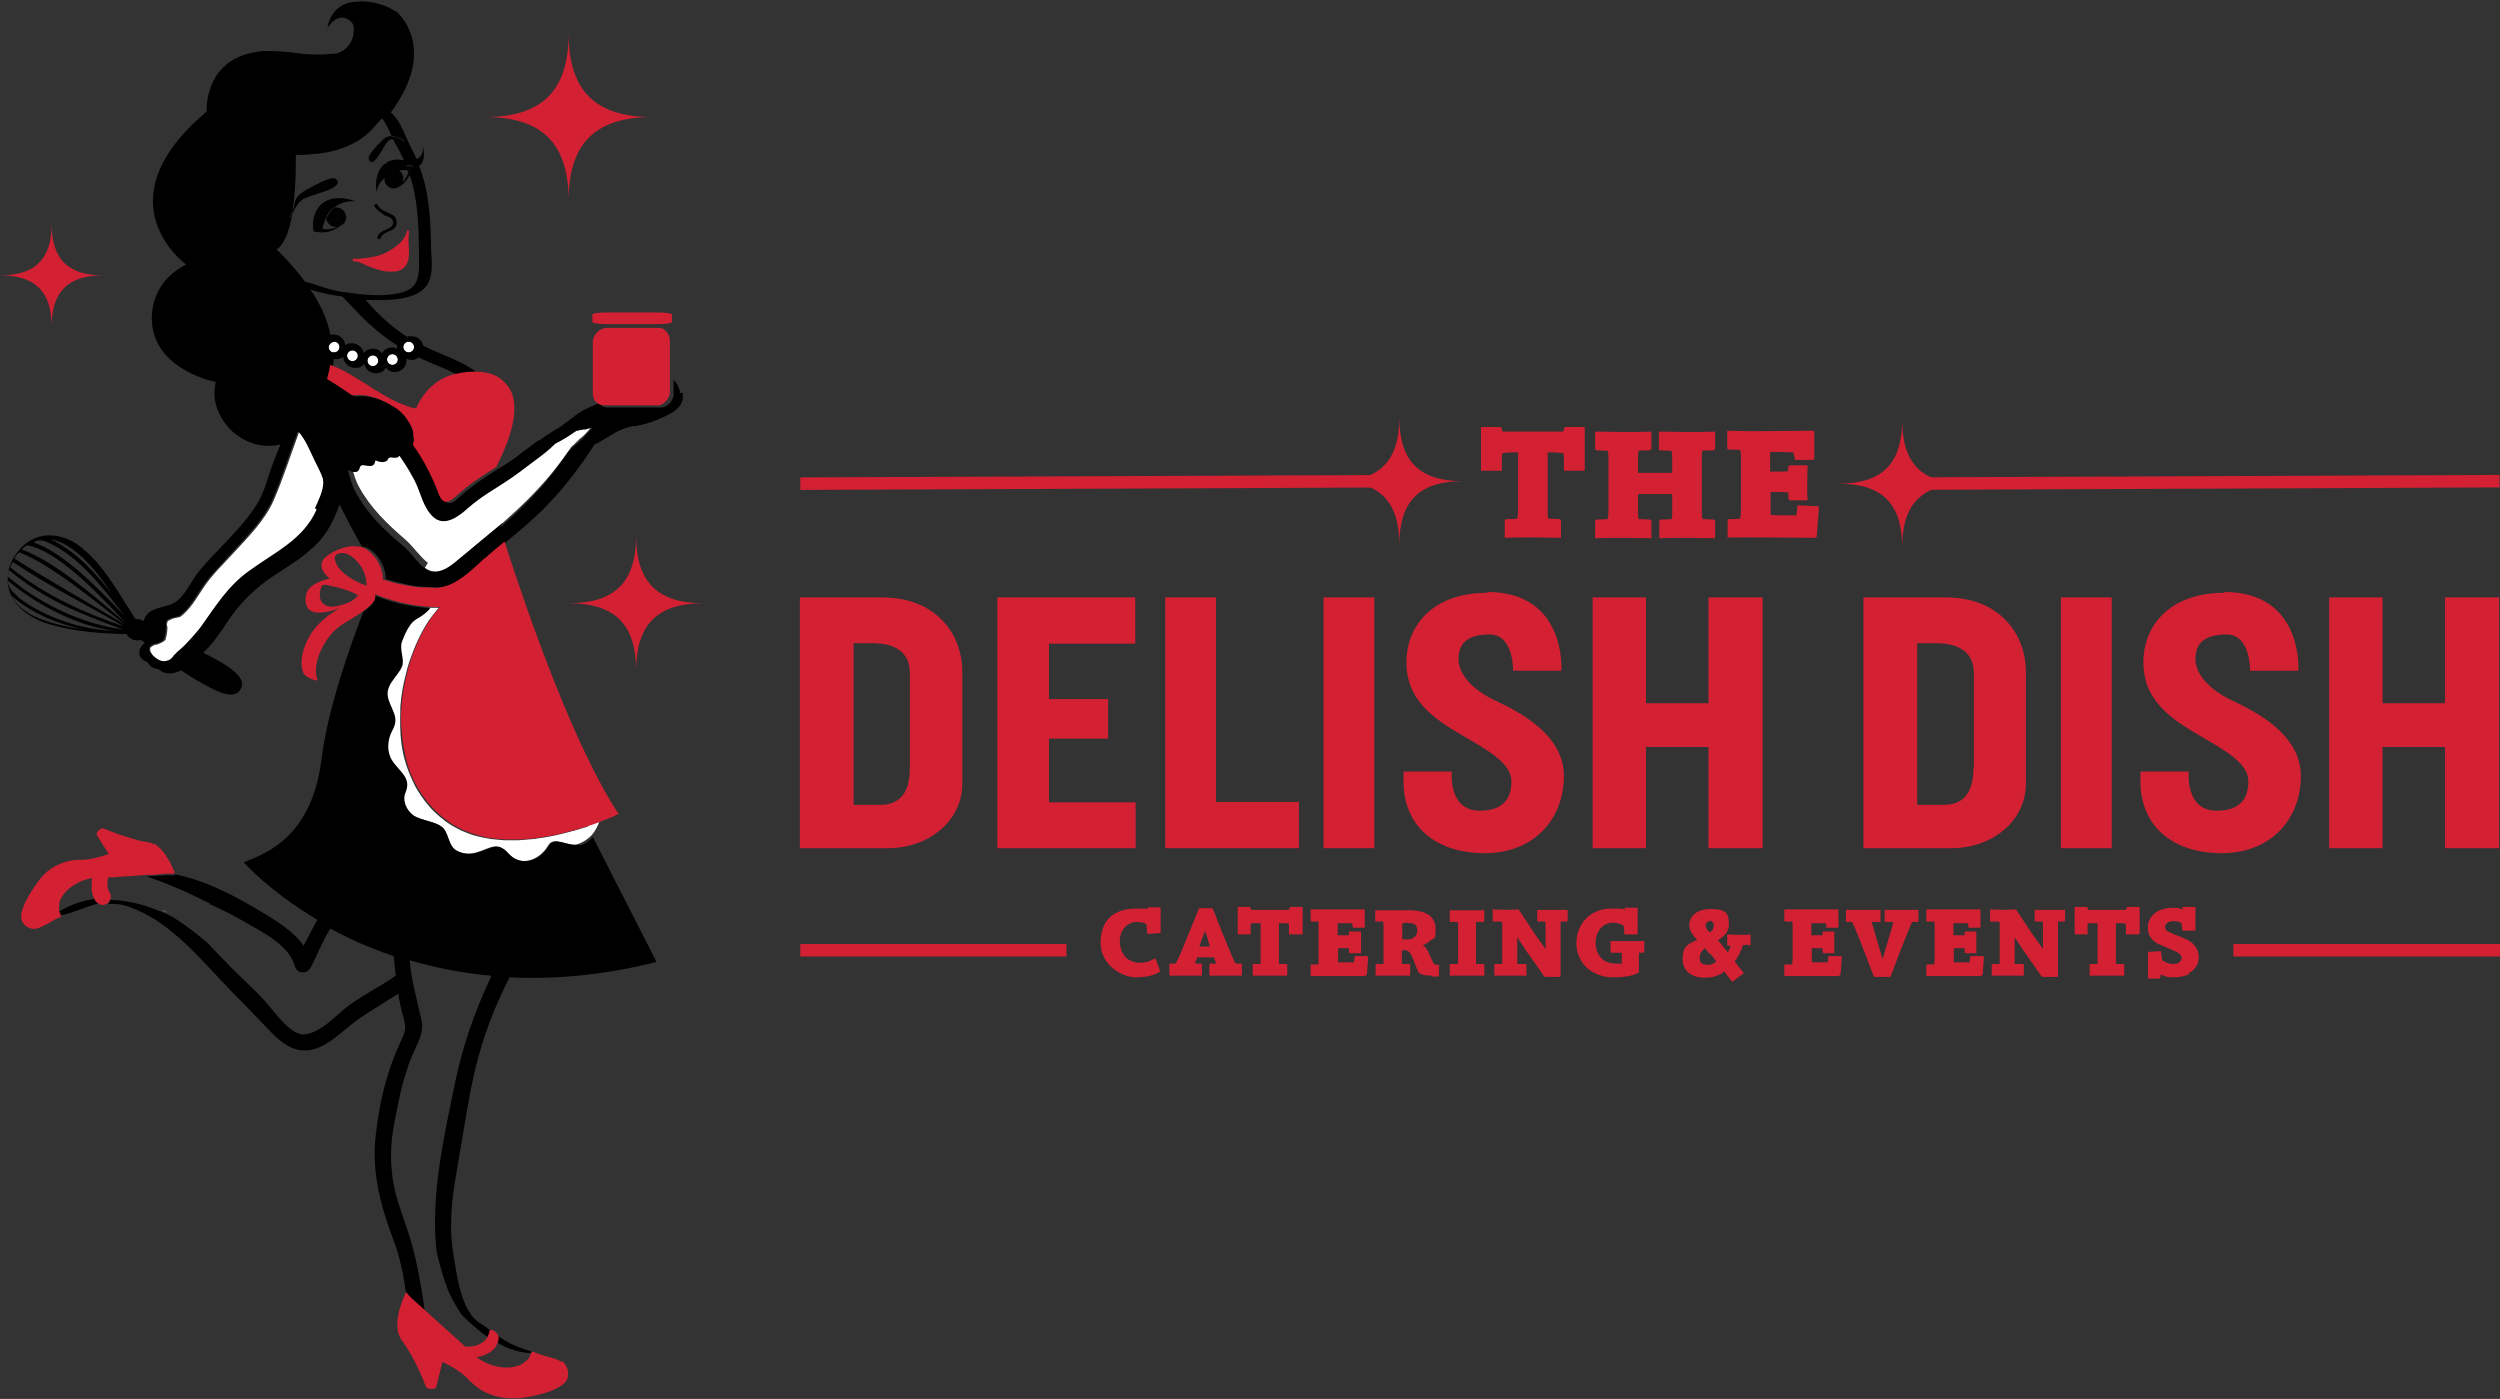<?xml version="1.0" encoding="UTF-8"?> <svg xmlns="http://www.w3.org/2000/svg" version="1.1" viewBox="0 0 600.1 335.8"><rect x="0" y="0" width="600.1" height="335.8" fill="#333333" stroke="none"/><defs><style> .cls-1, .cls-2 { fill: none; } .cls-3 { fill: #d32033; } .cls-4 { fill: #010101; } .cls-2 { stroke: #d32033; stroke-miterlimit: 10; stroke-width: 3px; } .cls-5 { fill: #fff; } </style></defs><g><g id="Layer_1"><g><g><path class="cls-1" d="M86.2,135.3c-.9-1.1-2-2.1-3.4-2.4-1.1-.2-2.7.1-2.3,1.6.6,2.6,3.6,4.5,6.3,5.7.5.2.9.3,1.3.5,0-1.9-.7-3.9-1.9-5.4Z"></path><path class="cls-1" d="M96,96.9c1.2.5,2.4,1,3.6,1.2.1,0,.2,0,.3,0,.6-1.5,3.1-6.5,8.8-8.1h0c.2,0,.4,0,.5-.1-3-1.7-6.3-2.8-9.5-4.3-.5.3-1,.6-1.7.6s-.8,0-1.2-.3c0,.1,0,.2,0,.4,0,1.6-1.3,2.8-2.8,2.8s-1.7-.4-2.2-1.1c-.5.8-1.4,1.4-2.4,1.4s-2.5-1-2.8-2.3c-.5.6-1.3,1-2.2,1-1.5,0-2.7-1.1-2.8-2.6-.5.3-1,.5-1.6.5s-.5,0-.7,0c0,.5-.1,1-.2,1.7,3,1,5.9,2.9,8.5,4.5,2.7,1.6,5.4,3.4,8.3,4.7Z"></path><path class="cls-1" d="M99,253c-2.2,5-3.2,10.3-4.2,15.6-1.1,5.8-1.2,11.2,0,17,.9,4.1,2.6,7.9,3.8,11.9,1.6,5.6,2.6,11.5,3.4,17.3l8.1,7.3,1.4,1.3c1.3.2,2.7,0,3.8-.7.8-.4,1.4-1,1.7-1.8-2.4-1.8-4.6-3.8-6.3-5.4-.5-.7-1.3-2.1-2.1-3.5,0,0,0,0,0,0,0,0,0-.1-.1-.2,0-.1-.2-.3-.3-.5-1.5-2.9-3-8.7-3.5-11-1.5-13.6,1.8-27.6,4.5-40.8,1.8-9,4.7-16.9,8.6-25.2,0,0,0-.1,0-.2-7.2-.7-13.7-2-19.6-3.7.5,4.8,1.7,9.3,2.8,14,.8,3.4-.7,5.6-2.1,8.7Z"></path><polygon class="cls-1" points="31.5 149.6 31.5 149.6 31.5 149.6 31.5 149.6"></polygon><path class="cls-1" d="M12.7,219.7c.7.1,1.4.2,1.8,0-.6,0-1.2,0-1.8,0Z"></path><path class="cls-1" d="M117.9,324.4c-1,.8-2.3,1.3-3.6,1.5,1.2.9,2.7,1.7,4.4,2.1,2,.5,3.8.5,5.3,0,.7-.2,1.4-.6,1.9-1,.5-.4,1-1,1.3-1.7h0s.1-.2.1-.2v-.2c-2.4,0-5.3-.9-7.9-2.5-.3.8-.8,1.5-1.5,2.1Z"></path><path class="cls-1" d="M70.9,231.6c-1.3-5-7.5-8.1-11.7-10.5-2.9-1.6-5.8-3.2-8.8-4.5h.3s-7.4-3.8-15-6.4c0,0-.1,0-.2,0l-4,.3h-.3s-3.5.2-3.5.2h-1.6c0,.2,0,.4-.1.6,0,.4-.1.9-.1,1.3,0,.7.1,1.4.5,1.9.3.3.3.8.3,1.2,4.5,0,8.6,1.3,11.9,2.7.2,0,.3.2.6.2,0,0,0,0,0,0,.3.1.7.3,1.1.5,3.9,1.9,9.4,6.7,9.4,6.7h.1c1.6,1.5,3.1,3.1,4.5,4.6,3.1,3.3,6.5,6.3,9.6,9.6,2,2.1,6.1,8.3,9.4,7.9,4.1-.5,7.2-4.3,10.3-6.7,3.7-2.8,7.9-4.8,11.6-7.4-.2-1.6-.4-3.1-.5-4.7-5.7-1.9-10.8-4.2-15.2-6.6-2,3.1-3.4,7.1-4.9,9.6-.9,1.4-3.1,1.2-3.6-.5Z"></path><path class="cls-1" d="M21.9,213.2c0-.2,0-.4,0-.6,0-.6,0-1.3.1-1.9-1.4.2-2.8.7-4.1,1.5-1.7,1-2.9,2.3-3.5,3.7-.2.5-.3.9-.3,1.4,0,.4,0,.8,0,1.2,0,0,0,.2,0,.2,2.7-1.7,5.6-2.6,8.4-3-.4-.7-.6-1.6-.7-2.5Z"></path><path class="cls-1" d="M83.6,141.8c-1.3-.5-2.6-.9-4-1.1-1.4-.2-2.3-.7-2.6.6-.2.9-.4,2.5.3,3.3,1.5,1.8,4.5.8,7.3-.4.5-.4,1-.8,1.4-1.3-.1,0-.3-.2-.4-.3-.6-.2-1.3-.5-1.9-.8Z"></path><path class="cls-1" d="M29.8,147.7c-4.4-5.6-10.7-14.4-18.8-17.7-1.1-.4-2.1-.4-2.9.2,7.5,2.7,15.1,10.7,21.7,17.5Z"></path><path class="cls-1" d="M20.4,151.2c-7-1.5-13.4-4.4-17.6-8.2,2.5,5.1,9.8,6.9,17.6,8.2Z"></path><path class="cls-1" d="M4.3,143.2c2.6,2.2,11.9,7.9,23.4,8.1-8-.7-18.4-5.7-25.8-12,0,1.6,1,2.7,2.4,3.8Z"></path><path class="cls-1" d="M6.6,130.9c-.3.1-.9.4-1.3,1,7.7,2.8,17,10.9,25.2,17.8-3.3-3.2-15.3-17.2-23.8-18.8Z"></path><path class="cls-1" d="M26.8,142.5c-4.6-7.1-9.5-12.2-14.7-13.1,6.9,3.5,11,8.6,14.7,13.1Z"></path><path class="cls-1" d="M1.9,138.5c4.1,3.5,14.4,10.9,27.5,12.6-10.8-4-18.4-7-27.3-14.2-.1.3-.3,1.1-.3,1.6Z"></path><path class="cls-1" d="M3.5,134.1c7.6,5,17.9,10.7,26.5,15.8-6.8-5.3-17.4-14.3-25.3-17.3-.7.3-1.1,1.4-1.2,1.5Z"></path><path class="cls-1" d="M2.5,136.1c8.7,7,18,11,27.3,14.2-7.9-4.5-18.4-9.9-26.7-15.5-.2.3-.4.7-.6,1.2Z"></path><path class="cls-1" d="M95.6,70.5c4.6-.9,5-3.5,4.9-7.5,0-6.4,0-12.9-1.7-19.1-.2-.6-.4-1.2-.6-1.8,0,0,0,.1-.1.2-1,1.7-2.2,2.4-2.4,2.5-1,.7-2.4.5-3.1-.5-.4-.5-.5-1.1-.4-1.6-1,.9-1.4,1.8-1.7,2.5l-.2.9s-.9-4.2,1.8-6.7c1.4-1.3,3.3-1.2,4.7-.9-.5-1.2-1.1-2.4-1.8-3.6-.2-.4-.5-.9-.7-1.4-.3,0-.5,0-.8.2-1.4.7-3.3,6.3-4.7,5.1-.9-.8.3-2.2,1.9-4,1.4-1.6,2.1-2.1,3.2-2-.6-1.5-1.3-3-2.2-4.2,0,0-.1,0-.2,0-.8,1-1.6,1.9-2.6,2.9-1.4,1.4-5.4,4.7-12.7,5.5-1.5.1-3.3.2-5.3.3,0,0,.2,7-.8,13.4.2-.4.3-.9.4-1.4.3-2,1.3-2.8,4.3-4.4,3-1.6,5.5-2.8,6.1-1.4.9,2.3-7.3,3.2-8.9,4.9-1.1,1.2-1.7,2.6-2.1,3.4-.7,3.7-1.8,7-3.7,8.3,0,0,3.5,3.1,6.8,7.7,3.1.8,6.2,2.1,9.2,2.5,4.3.6,8.9,1.2,13.3.3ZM90.6,49.1c.8,1.5,2.5,1.8,3.8,2.6.6.4.9,1.5.8,2.1-.4,2-3.2,1.5-3.8,3.3-.2.5-.9.3-.8-.2.6-1.8,2.5-1.5,3.5-2.7.7-.8,0-1.9-.9-2.2-.5-.2-.9-.3-1.3-.6-.8-.6-1.6-1-2-1.9-.2-.4.4-.8.7-.4ZM86.2,62c.6,0,1.3,0,1.9-.2.5,0,1.1-.2,1.5-.3,0,0,0,0,0,0,1.1-.2,2.1-.6,3.1-1.1.8-.4,2-1.2,2.9-2,0,0,0,0,0,0,.5-.4.9-.9,1.2-1.4.2-.3.3-.5.4-.7,0,0,0,0,0-.1.2-.4.3-.6.3-.8,0-.1,0-.2,0-.2.3-.1.6.1.5.5h0s0,0,0,0c0,0-.2,1.8-.1,3.2,0,0,0,0,0,0,0,1.1,0,2.3,0,2.9-.3,2-1.6,3.3-3.6,3.3-.5,0-1,0-1.4,0-1.6,0-3.9-.9-5.2-1.5-.1,0-.2-.1-.4-.2-.8-.4-1.7-.7-2.6-.8-.4,0-.5-.5-.3-.7,0,0,.1,0,.3,0,.2,0,.4,0,.6,0,.2,0,.4,0,.7,0ZM77.2,55.8h0s0,0,0,0h0s-1.8-.2-1.8-.2c-.4-1.7,0-3.3,0-3.3,1.9-7.3,10-4,10-4-2.3-.1-3.9.5-5,1.5.1,0,.3,0,.4,0,1.3,0,2.4,1.1,2.4,2.4s-.5,1.6-1.2,2c-.9.7-2.4,1.7-4.6,1.6h0Z"></path><path class="cls-1" d="M95.7,41c.2.1.5.3.6.6.6.8.6,1.7.1,2.5.2-.3.5-.7.8-1.1.4-.7.6-1.3.7-1.7,0,0,0-.2-.1-.3-.5,0-1.3,0-2.2,0Z"></path><path class="cls-1" d="M83,83.1c.5-.3,1-.5,1.6-.5,1.4,0,2.5,1,2.8,2.3.5-.6,1.3-1,2.2-1s1.7.4,2.2,1.1c.5-.8,1.4-1.4,2.4-1.4s.8,0,1.2.3c0-.1,0-.2,0-.4s0-.1,0-.2c-3.9-2.5-7.3-5.5-10.4-8.9h0s-2.7-2.8-2.7-2.8c-1.9-.2-3.9-.6-5.7-1.1-.7-.2-1.3-.4-2-.6,2.2,3.3,4.1,7.1,4.8,10.9.3,0,.5-.1.8-.1,1.5,0,2.7,1.1,2.8,2.6Z"></path><path class="cls-1" d="M78.3,52.3c-.5,1-.7,1.9-.9,2.6.4.1,1.8.4,3.6-.4-.1,0-.2,0-.3,0-1.2,0-2.3-1-2.4-2.2Z"></path><g><path class="cls-5" d="M141.1,198.4s0,0,0,0c0,0,0,0,0,0-.4.1-.8.3-1.3.4-.2,0-.4.1-.6.2-1.4.4-2.9.8-4.5,1.2-1.3.3-2.6.6-3.9.8-.9.1-1.8.3-2.7.4-1.2.1-2.5.2-3.7.3-.9,0-1.8,0-2.8,0-1.2,0-2.5-.2-3.7-.3-1.2-.2-2.3-.4-3.5-.7-1.2-.3-2.4-.8-3.6-1.3-1-.5-2-1-2.9-1.6-.6-.4-1.1-.7-1.6-1.2-.3-.2-.6-.4-.9-.7-.9-.8-1.8-1.6-2.5-2.5-.7-.8-1.3-1.6-1.9-2.5-.5-.7-.9-1.4-1.3-2.1-.8-1.6-1.5-3.2-2.1-4.9-.9-2.7-1.4-5.6-1.5-8.5-.1-1.9,0-3.9,0-5.8.2-2.8.7-5.5,1.4-8.1.2-.9.5-1.9.8-2.8,1.2-3.5,2.7-6.8,4.4-9.4,0,0,.1-.2.2-.3.7-1,1.3-1.8,2-2.6.1-.2.3-.3.4-.5h0c0,0-.1,0-.2,0-.7,0-1.4,0-2,0-.9,1-2.1,1.9-2.8,2.3-.8.4-1.5,1-2,1.7-.9,1.2-1.5,2.7-2,4-.7,2,.7,4.3,0,6-1.1,2.6-4.2,4.4-3.3,7.7.8,3,2.9,4.5.9,7.8-1.2,2.1-1.3,4.9,0,7,1.6,2.7,4.7,4.1,3.3,7.6-.8,2,.1,4.4,1.8,5.6,1.9,1.4,6,1.5,7.4,3.3,1.3,1.7,1.2,4.4,3.4,5.4,1.7.8,3.1.8,4.9.2,3-.9,4.6-2.6,7.1.2,3.2,3.7,7.8,1.7,9.8-1.8,1.4-2.4,4.9.5,7.2-.3,1.3-.5,2.3-1.2,3.2-2.1.7-.8,1.2-1.7,1.7-2.8,0-.2.1-.3.2-.5-.8.3-1.6.6-2.5.9-.1,0-.2,0-.3.1Z"></path><path class="cls-5" d="M108.5,311.6c0,0,0,.1.1.2-.1-.2-.2-.4-.4-.7,0,.2.2.3.3.5Z"></path><path class="cls-5" d="M75.7,110.5c-1.1-2.2-2-4.6-3.6-6.5,0-.1-.2-.2-.3-.3-2,5.4-3.8,11.1-6.1,16.4-2.1,4.8-6.2,8.9-9.7,12.7-2.3,2.5-4.9,5-6.9,7.9-1.6,2.3-2.9,4.8-5,6.7-.3.3-.6.5-.9.7-.8.2-1.7.3-2.4.7-.1,0-.2.1-.3.2,0,0,0,0-.1,0-.1,0-.2.2-.2.4,0,0,0,0,0,0,0,0,0,0,0,0-.2.3-.2.7,0,1.1,0,.8-.1,1.8-.4,2.7,0,.1,0,.3-.1.4-.4.5-1.2.8-1.9,1.1-.5,0-1,.2-1.5.6-.3.2-.3.6-.2.9,0,.3.2.5.4.8,0,0,.1.2.2.3,0,0,.1.1.2.2.7.7,1.7,1.4,2.7,1.4,0,0,.2,0,.3,0,.2,0,.5,0,.7-.2,0,0,0,0,.1,0,.6-.2,1.1-.7,1.4-1.3.2-.1.3-.2.5-.4,0,0,0-.1.1-.2.6-.5,1.2-1,1.8-1.6,1.9-1.9,3.7-4.2,4.2-4.8,3.4-4.8,6.4-9.6,11.3-13.1,6.1-4.4,13.1-7.5,16.3-14.8.7-1.6,2.1-4.2,2-6.2,0-.3,0-.6-.1-.9-.5-1.6-1.4-3.1-2.1-4.6Z"></path><path class="cls-5" d="M102,136.3c.6.4,1.1.7,1.7.8,2.1.5,4.3-1,6-2.5,3.3-2.8,6.7-5.5,10-8.3.3-.3.7-.6,1.1-.9,4.2-3.7,8.3-7.7,11.8-12,1.6-2,3.1-4,4.5-6.1.7-.6,1.3-1.2,2-1.9,1-.7,1.9-1.8,2.8-2.8,0-.1.2-.2.3-.3.3-.3.5-.6.8-.9-.1,0-.3,0-.4.1,0,0-.1,0-.2,0-.1,0-.3,0-.4.1,0,0,0,0-.1,0-.1,0-.2,0-.3.1h0c0,0-.2,0-.3.1,0,0,0,0-.1,0,0,0-.1,0-.2,0,0,0,0,0-.1,0,0,0,0,0-.1,0,0,0,0,0,0,0-.1,0-.2,0-.4.1,0,0,0,0,0,0,0,0-.1,0-.2,0,0,0,0,0-.1,0,0,0,0,0-.1,0,0,0-.2,0-.2.1,0,0,0,0,0,0,0,0-.2,0-.3.1,0,0-.1,0-.2,0-.1,0-.2.2-.4.2,0,0,0,0,0,0,0,0,0,0,0,0,0,0,0,0,0,0,0,0-.2.1-.3.2,0,0,0,0,0,0-1.4,1-3,1.9-4.5,2.7-2.6,2.5-5.7,4.5-8.4,6.7-2.5,2-5.2,3.5-7.8,5.2-1.7,1.1-3.3,2.2-4.8,3.6-2.1,1.8-5.6,4.6-8.3,2.1-2.4-2.3-2.9-6-4.5-8.8-.2-.3-.3-.6-.5-.9-1-1.7-2-3.4-3.1-5-.1.1-.3.3-.5.4-.4.2-1.1,0-1.6,0-.5,0-.7.3-.8.7-.8.7-1.9.5-2.9,0-.3,2.8-3.4.2-3.7,1.6-.3,1.7-1.7,1.4-2.9.7.5,1.9,1,3.8,1.9,5.4,2.8,5.1,6.8,8.9,11.2,12.7,1.9,1.7,3.3,3.9,5.3,5.5Z"></path><path class="cls-5" d="M80.2,82.1c-.2,0-.4,0-.6.2-.4.2-.7.6-.7,1.1s.3.9.7,1.1c.2,0,.4.1.6.1.7,0,1.3-.6,1.3-1.3s-.6-1.3-1.3-1.3Z"></path><circle class="cls-5" cx="84.6" cy="85.4" r="1.3"></circle><circle class="cls-5" cx="89.5" cy="86.6" r="1.3"></circle><path class="cls-5" d="M94.2,87.6c.7,0,1.3-.6,1.3-1.3s-.6-1.3-1.3-1.3-1.3.6-1.3,1.3.6,1.3,1.3,1.3Z"></path><path class="cls-5" d="M98.1,84.6c.7,0,1.3-.6,1.3-1.3s-.6-1.3-1.3-1.3-1.3.6-1.3,1.3.6,1.3,1.3,1.3Z"></path><path class="cls-5" d="M39,218.5c.4.2.8.3,1.2.5-.4-.2-.7-.4-1.1-.5,0,0,0,0,0,0Z"></path><path class="cls-5" d="M148.9,91.6h.8v-1.4h-.6v-.2h0v-1.3h0v-2.7h0c0,0,0,.1,0,.2,0,0,0,.2,0,.2,0,.4.1.8.2.9h0s.1.5.1.5h0c0,.1.2.7.2.7v.5c.1,0,.2,0,.2,0v.2c0,0,0,0,0,0v.2c0,0,0,.1,0,.1v.2s.1.3.1.3v.5c.1,0,.2.1.2.1h0c0,0,0,.4,0,.4h0c0,0,0,.4,0,.4h2.2v-.2c0,0,0-.1,0-.1l.2-.7v-.3c0,0,.4-1.3.4-1.3v-.2s0,0,0,0v-.4c.1,0,.4-.9.4-.9,0,0,0-.2,0-.4,0,0,0,0,0,0,0-.1,0-.2,0-.3,0,0,0,0,0,0,0-.2,0-.4.1-.6h0v.4h0v.2h0v3.6h-.6v.9h0v.5h3.4v-1.4h-.6v-1.1h0v-3.5h.6v-1.4h-4v.2c0,0-.1.3-.1.3v.4c-.1,0-.2.6-.2.6l-.3,1v.4c0,0-.2.3-.2.3h0c0,0,0,.3,0,.3v.4c-.1,0-.1,0-.1,0v-.2c0,0,0,0,0,0v-.2c0,0,0,0,0,0v-.4c0,0-.1,0-.1,0l-.2-.8v-.2s-.1-.3-.1-.3l-.2-.6h0s-.3-1-.3-1h0c0,0-.3,0-.3,0h-3.7v1.4h.6v3.5h0v1.2h-.6v1.3h0s.5,0,.5,0h1.6Z"></path></g><path class="cls-4" d="M81,43.4c-.6-1.4-3-.2-6.1,1.4-3,1.6-4,2.4-4.3,4.4,0,.5-.2,1-.4,1.4,0,.4-.1.7-.2,1.1.4-.8,1-2.3,2.1-3.4,1.5-1.6,9.8-2.6,8.9-4.9Z"></path><path class="cls-4" d="M69.5,52.3c.2,0,.3-.3.5-.6,0-.4.1-.7.2-1.1-.5,1.2-1.1,1.9-.7,1.7Z"></path><path class="cls-4" d="M90.7,34.7c-1.6,1.8-2.8,3.2-1.9,4,1.4,1.3,3.4-4.4,4.7-5.1.2-.1.5-.2.8-.2-.1-.2-.2-.5-.3-.7-1.1-.1-1.9.5-3.2,2Z"></path><path class="cls-4" d="M96.9,34.1c.2-.3-1-1-2.5-1.3-.2,0-.3,0-.5,0,.1.3.2.5.3.7,1.2,0,2.4.9,2.6.6Z"></path><path class="cls-4" d="M92.2,39.4c-2.7,2.5-1.8,6.7-1.8,6.7l.2-.9c.2-.7.7-1.6,1.7-2.5,0,.6,0,1.1.4,1.6.7,1,2.1,1.2,3.1.5.2,0,1.4-.7,2.4-2.5,0,0,0-.1.1-.2-.1-.3-.2-.6-.3-.9,0,.4-.3,1-.7,1.7-.3.5-.6.8-.8,1.1.5-.8.4-1.8-.1-2.5-.2-.2-.4-.4-.6-.6.9-.1,1.6-.1,2.2,0-.1-.4-.3-.8-.4-1.2-1.7-.2-.5-.9-.5-.9v-.3c-.1,0-.1,0-.1,0-1.4-.3-3.2-.4-4.7.9Z"></path><path class="cls-4" d="M96.8,38.5s0,0,0,0c0,0,0,0,0,0h0Z"></path><path class="cls-4" d="M97.4,39.8c.2.4.3.8.4,1.2,0,0,.1,0,.2,0,0,0,0,.2,0,.3.1.3.2.6.3.9.5-1,.7-1.8.7-2.3,0,0-.1,0-.2,0-.6,0-1.1,0-1.4,0Z"></path><path class="cls-4" d="M77.4,54.9c.1-.7.4-1.6.9-2.6,0,0,0-.1,0-.2,0-1.2.8-2.1,2-2.3,1.2-1,2.8-1.6,5-1.5,0,0-8.1-3.3-10,4,0,0-.4,1.6,0,3.3l1.8.2.2-.9s0,0,.1,0Z"></path><path class="cls-4" d="M77.2,55.8h0s0,0,0,0h0Z"></path><path class="cls-4" d="M80.9,54.5c-1.8.8-3.2.5-3.6.4-.1.5-.2.9-.2.9,2.2,0,3.8-.9,4.6-1.6-.3.2-.6.3-.9.3Z"></path><path class="cls-4" d="M77.1,55.8s0,0,0,0h0s0,0,0,0Z"></path><path class="cls-4" d="M77.2,54.9l-.2.9h0s0,0,0,0c0,0,0-.4.2-.9,0,0-.1,0-.1,0Z"></path><path class="cls-4" d="M78.3,52.3c.1,1.2,1.1,2.2,2.4,2.2s.2,0,.3,0c.5-.3,1.1-.6,1.7-1.1,0,0-.3.3-.8.8.7-.4,1.2-1.2,1.2-2,0-1.3-1.1-2.4-2.4-2.4s-.3,0-.4,0c-.9.7-1.5,1.7-1.9,2.5Z"></path><path class="cls-4" d="M78.2,52.1c0,0,0,.1,0,.2.4-.9,1.1-1.8,1.9-2.5-1.1.2-2,1.2-2,2.3Z"></path><path class="cls-4" d="M82.6,53.4c-.6.5-1.1.8-1.7,1.1.3,0,.6-.2.9-.3.5-.4.8-.8.8-.8Z"></path><g><path d="M139,202.7c-2.3.8-5.8-2.1-7.2.3-2,3.5-6.6,5.4-9.8,1.8-2.5-2.8-4.1-1.1-7.1-.2-1.8.5-3.2.5-4.9-.2-2.3-1-2.1-3.7-3.4-5.4-1.4-1.8-5.5-1.9-7.4-3.3-1.7-1.3-2.7-3.6-1.8-5.6,1.4-3.5-1.6-4.9-3.3-7.6-1.3-2.1-1.1-4.9,0-7,1.9-3.3,0-4.7-.9-7.8-.9-3.3,2.2-5.1,3.3-7.7.7-1.7-.7-4.1,0-6,.5-1.3,1.1-2.8,2-4,.5-.7,1.2-1.3,2-1.7.7-.4,1.9-1.2,2.8-2.3-2.7-.2-5.2-.6-7.3-1.1-2.9-.7-5-1.5-6.1-2,.6,1.4-1.3,2.9-2.3,3.7-.1.1-.3.2-.4.3-3.4,8.8-8.5,23.3-10,35.2-2.3,18.5-12.8,22.6-18.7,24.9,0,0,6.1,6.9,17.7,13.8-1.2,2-2.2,4.1-3.3,6.2-2.5-3.5-6.6-6-10.1-8.1-6.3-3.8-13.5-7.6-20.7-9,0,0-.1,0-.2,0,0,0,0,.2,0,.2-.2,0-.5,0-.7,0-.6,0-1.3,0-1.3,0l-3.3.2h-1.1c0,0,0,.1.1.2,7.6,2.6,15,6.5,15,6.5h-.3c3,1.3,6,2.9,8.8,4.5,4.2,2.4,10.4,5.5,11.7,10.5.4,1.6,2.7,1.9,3.6.5,1.5-2.5,2.9-6.5,4.9-9.6,4.4,2.4,9.5,4.7,15.2,6.6.2,1.6.3,3.1.5,4.7-3.8,2.7-7.9,4.6-11.6,7.4-3.1,2.4-6.2,6.2-10.3,6.7-3.3.4-7.5-5.8-9.4-7.9-3-3.3-6.5-6.3-9.6-9.6-1.5-1.5-3-3.1-4.5-4.7h-.1s-5.5-4.8-9.4-6.7c-.4-.2-.8-.3-1.2-.5-.2,0-.4-.2-.6-.2-3.3-1.4-7.5-2.6-11.9-2.7,0,.4-.2.7-.4,1,1.5-.1,3.2,0,5,.7,10.2,3.5,17.6,13.2,24.9,20.6,3.2,3.2,6.3,6.5,9.5,9.8,2.3,2.3,5.1,4.4,8.6,4,3.7-.4,6.8-3.3,9.5-5.5,3.8-3.2,8.1-5.4,12.1-8.1.3,2,.7,3.9,1.3,5.9.7,2.6.3,3.4-.8,5.8-1,2.2-1.9,4.4-2.6,6.6-1.7,4.9-2.7,10.5-3.3,15.6-1.1,9,1.3,17.6,4.5,25.9,1.4,3.8,2.2,8.1,2.8,12.3,0,0,0,0,0,0,.1.2.3.4.5.7.5.5,1,1,1,1l2.8,2.5.2.2c-.8-5.8-1.8-11.7-3.4-17.3-1.2-4-2.8-7.8-3.8-11.9-1.3-5.8-1.2-11.2,0-17,1-5.3,2.1-10.6,4.2-15.6,1.4-3.2,2.9-5.3,2.1-8.7-1.1-4.7-2.3-9.2-2.8-14,5.9,1.7,12.5,3.1,19.6,3.7,0,0,0,.1,0,.2-3.9,8.3-6.7,16.2-8.6,25.2-2.7,13.2-6,27.2-4.5,40.8.5,2.3,2,8,3.5,11,.1.2.2.4.4.7,0,0,0,0,0,0,.8,1.4,1.6,2.8,2.1,3.5,1.7,1.7,3.9,3.7,6.3,5.4.1-.3.2-.6.3-.9,0-.4.2-.5.5-.6-.9-.7-1.8-1.4-2.7-1.9-4.5-2.8-5.5-11.3-6.3-16.2-1.2-6.7-.5-13.4.7-20.1,1.1-6.4,2.1-12.8,3.3-19.2,1.5-7.8,3.6-14.9,6.8-22,.8-1.9,1.7-3.7,2.6-5.5,10.5.5,22.3-.4,35.3-3.7l-15.3-30c-.8.9-1.8,1.6-3.2,2.1Z"></path><path d="M98,41s-.1,0-.2,0c0,0,0,.2.1.3,0,0,0-.2,0-.3Z"></path><path d="M119.6,321.4c0,.3-.1.6-.2.9,2.6,1.6,5.6,2.4,8,2.5l.2-.4c-2.9-.8-5.8-2-8.3-3.9.2.3.3.6.2.9Z"></path><path d="M22.9,216.3c-.1-.2-.2-.4-.3-.5-2.8.4-5.6,1.3-8.4,3,0,.1.1.3.2.4h0s.1.5.1.5c1.5-.2,3.1-.8,4.5-1.3,1.7-.6,3.1-1.2,4.6-1.5-.3-.2-.5-.4-.7-.6Z"></path><path d="M163.2,94.3c0-.1,0-.2,0-.3,0,0,0,0,0-.1,0-.2-.1-.4-.2-.5,0,0,0-.2-.1-.3,0-.2-.2-.4-.3-.6,0,0,0,0,0-.1,0,0,0-.1-.1-.2,0-.1-.2-.3-.3-.4,0,0,0,0,0,0-.1-.2-.3-.3-.4-.5,0,0,0-.1-.1-.2v.7h0v2.6c0,.2,0,.3,0,.5,0,0,0,0,0,0-.1.6-.4,1.2-.8,1.7-.2.2-.3.4-.5.5-.1,0-.3.2-.4.3-.3.2-.7.3-1.1.4-.1,0-.3,0-.5,0,0,0,0,0-.1,0h-11.3c0,0-.1,0-.2,0h-.7s0,0,0,0c0,0-.2,0-.3,0,0,0-.1,0-.2,0-.2,0-.3,0-.5-.1,0,0,0,0,0,0,0,0,0,0,0,0,0,0,0,0,0,0,0,0,0,0,0,0,0,0,0,0,0,0,0,0-.2,0-.3-.1,0,0,0,0,0,0,0,0,0,0,0,0-.1,0-.3-.1-.4-.2,0,0,0,0,0,0,0,0,0,0,0,0,0,0,0,0,0,0,0,0,0,0-.1-.1,0,0-.2-.1-.3-.2,0,0-.1-.1-.2-.2,0,0,0,0,0,0,0,0,0,0-.1,0-.3,0-.6.2-.9.3-.8.3-1.6.7-2.4,1.1,0,0,0,0-.1,0-.5.3-1.1.7-1.6,1,0,0-.1.1-.2.2v-.4c0,.1,0,.3,0,.4,0,0-.1,0-.2.1-.2.1-.3.2-.5.4-.2.2-.4.3-.7.5-.3.2-.6.5-.9.7-.2.2-.5.4-.7.5-.3.2-.6.5-.9.7-.2.1-.4.3-.7.4-.3.2-.7.4-1,.6-.6.4-1.2.8-1.7,1.1,0,0-.2.1-.3.2-.6.4-1.1.8-1.5,1.1v-.2c-1.4,1.1-2.9,2.1-4.2,3.1-1.7,1.4-3.5,2.6-5.4,3.7-3.3,2.1-6.6,4.2-9.5,6.9-2.5,2.4-3.5,1.7-4.6-1.2-.7-2-1.6-3.9-2.7-5.9-1-1.8-2-3.5-3.2-5.1,0-.2.1-.4.1-.6,0-.5,0-1,0-1.5,0-.2,0-.4,0-.7,0-.3-.1-.6-.2-.9-.4-1.2-1.3-2.5-2.1-3.5-.2-.2-.4-.4-.6-.6-.3-.4-.7-.6-.9-.8-2.7-1.8-5.8-3.3-8.9-3.4-.7,0-1.3,0-2,.1-1.9-1.3-4-2.7-6-3.9.3-1.1.5-2.1.7-3,0-.1,0-.3,0-.4.1-.6.2-1.2.2-1.7.2,0,.4,0,.7,0,.6,0,1.1-.2,1.6-.5.1,1.4,1.3,2.6,2.8,2.6s1.7-.4,2.2-1c.3,1.3,1.4,2.3,2.8,2.3s2-.6,2.4-1.4c.5.7,1.3,1.1,2.2,1.1,1.6,0,2.8-1.3,2.8-2.8s0-.2,0-.4c.4.2.7.3,1.2.3.6,0,1.2-.2,1.7-.6,3.1,1.5,6.5,2.6,9.5,4.3,0,0,0,0,0,0,.9-.2,2.6-.6,4.6-.6-3.9-3-8.6-4.3-13-6.5-.3-1.3-1.4-2.3-2.8-2.3s-.7,0-1,.2c-3.8-2.4-7.1-5.5-10-8.9,0,0,0,0,0,0,.4,0,.8,0,1.2,0,4.1.1,11.6.2,13.8-4.1,1.2-2.2.8-5.4.7-7.8-.1-4.3-.2-8.6-.9-12.9-.4-2.6-1.1-5-2-7.4,2.1-1.2.7-6.1.9-3.8,0,1.1-.7,1.8-1.5,2.2-.4-.9-.8-1.8-1.3-2.7-1.4-2.6-2.5-6.6-4.9-8.5,10.7-14.4,3-22.7,1.5-24.1h0s0,0,0,0c-.1-.1-.2-.2-.2-.2,0,0-.1,0-.2,0-1.2-.8-4.7-2.7-9.4-2.3,0,0,0,0-.1,0-6.2.4-6.8,6.3-6.8,6.3,1.3-2,2.6-2.5,3.7-2.5h0s1.9.3,2.5,1.8c.1.4.2.9.1,1.5h0s0,.4-.1,1c0,0,0,0,0,0-.3,1.3-1.1,3.4-3.9,4.3,0,0,0,0,0,0-.1,0-.2,0-.4.1,0,0,0,0,0,0,0,0,0,0,0,0,0,0-.2,0-.3,0-.2,0-.4,0-.6,0-2.3.3-5,.2-7.1,0-1.3-.2-2.4-.3-3.4-.4h0s0,0,0,0c-6.1-.6-7.7,0-7.7,0h0c-12.6,2-11.8,14.3-11.8,14.3-25.8,21.7-4.9,36.7-4.9,36.7-10.1,5.1-8.1,15-8.1,15,1.6,10.6,15.2,13.2,15.2,13.2-1.2,5.1,1.2,9.1,3.8,11.7.7.7,5.3,4.8,11.7,3.3-.6,1.5-1.2,3-1.8,4.6-1.3,3.4-2,7-4,10-3.7,5.8-9.3,10.5-13.7,15.8-2,2.4-3.3,6-6,7.6-1.8,1.1-4.9,1-6.4,2.7-.5.5-.8,1.1-.9,1.7-.7-.5-1.5-.5-2-.5-2.3-3.5-5.9-9.9-9.4-13.8-1.4-1.5-3-3.1-4.8-4.3-5.1-3.2-11.1-2.8-14.8,3-1.5,2.3-1.8,4.9-1.6,6.8.8,5.3,5.7,8.4,10.5,9.7,6.1,1.7,12.3,2.1,18,2.2.1.2.2.3.3.5h0s0,0,0,0c.9,1,2.2,1.2,3.1.9.3.2.7.5,1,.7-.5.4-1,.9-1.2,1.5-.6,1.7.5,2.7,1.9,3.2.4,1,1.4,1.5,2.5,1.6,1.7,1.5,3.6,1.2,5.5.3,1.4,1,3,2,5,3.1,4,2.3,8.2,4.3,9.5.9,1-2.4-3.8-5.3-5.4-6.2-1.5-.8-2.7-1.5-3.8-2,.2-.3.5-.5.7-.7,1.9-2,3.5-4.3,5-6.6,3-4.6,6.7-8.2,11.2-11.2,3.7-2.4,7.4-4.6,10.5-7.8,2.5-2.6,4.1-5.9,5.3-9.3,1.7,3.4,3.5,6.8,5.3,10,.9.2,1.8.5,2.6,1.2,2,1.7,3.2,4.2,3.2,6.7,2.4.7,4.4,1.2,6.1,1.5,1.6.3,2.9.4,3.9.4.4,0,.7,0,1,0,.2,0,.4,0,.5.1.4,0,.7,0,1.1,0,0,0,0,0,0,0,.7,0,1.4-.1,2.1-.3.3,0,.7-.2,1-.3,0,0,0,0,0,0,3.3-1.3,6.1-4.2,8.6-6.4,1.5-1.4,3.1-2.7,4.7-4,3.5-2.9,7-5.8,10.1-9.1,4.2-4.4,7.8-9.2,11-14.2.5-.2.9-.5,1.2-.6,1.6-.9,2.9-1.8,4.4-2.6.2,0,.3-.2.5-.2,0,0,0,0,0,0,.2,0,.4-.2.7-.3.7-.3,1.5-.5,2.3-.7.5,0,1,0,1.5-.2.5,0,.9-.2,1.3-.3.4,0,.7-.2,1.1-.3.5-.1.9-.3,1.4-.5.9-.3,1.7-.7,2.6-1.1.3-.2.7-.3,1-.5.4-.2.8-.5,1.2-.7.2-.1.3-.3.5-.4.4-.4.7-.8,1-1.2.1-.2.2-.4.3-.6,0-.2.1-.4.2-.5,0-.1,0-.3,0-.4,0-.4,0-.9,0-1.3ZM26.8,142.5c-3.6-4.5-7.8-9.7-14.7-13.1,5.2,1,10.1,6.1,14.7,13.1ZM11,130c8.1,3.3,14.4,12.1,18.8,17.7-6.6-6.8-14.2-14.8-21.7-17.5.8-.6,1.9-.6,2.9-.2ZM2.8,143c4.2,3.8,10.5,6.7,17.6,8.2-7.8-1.3-15.1-3.1-17.6-8.2ZM4.3,143.2c-1.4-1.2-2.4-2.2-2.4-3.8,7.5,6.3,17.9,11.3,25.8,12-11.5-.2-20.8-5.9-23.4-8.1ZM1.9,138.5c0-.4.1-1.3.3-1.6,8.8,7.2,16.5,10.2,27.3,14.2-13.2-1.8-23.5-9.1-27.5-12.6ZM2.5,136.1c.2-.5.3-.9.6-1.2,8.3,5.6,18.8,10.9,26.7,15.5-9.3-3.2-18.6-7.2-27.3-14.2ZM3.5,134.1c0-.2.5-1.2,1.2-1.5,7.9,3.1,18.4,12,25.3,17.3-8.6-5.1-18.8-10.9-26.5-15.8ZM5.3,131.9c.4-.6,1-.9,1.3-1,8.6,1.6,20.5,15.6,23.8,18.8-8.1-6.9-17.4-15-25.2-17.8ZM31.5,149.6s0,0,0,0h0s0,0,0,0ZM120.7,125.5c-.3.3-.7.6-1.1.9-3.3,2.8-6.7,5.5-10,8.3-1.7,1.4-3.8,2.9-6,2.5-.6-.1-1.1-.4-1.7-.8-2-1.6-3.3-3.9-5.3-5.5-4.4-3.7-8.4-7.5-11.2-12.7-.9-1.6-1.4-3.5-1.9-5.4,1.2.6,2.6,1,2.9-.7.3-1.4,3.4,1.2,3.7-1.6,1,.4,2,.7,2.9,0,.1-.4.4-.7.8-.7.4,0,1.1.2,1.6,0,.2-.1.4-.3.5-.4,1.1,1.6,2.2,3.3,3.1,5,.2.3.3.6.5.9,1.5,2.9,2,6.5,4.5,8.8,2.7,2.5,6.2-.2,8.3-2.1,1.5-1.3,3.1-2.5,4.8-3.6,2.6-1.7,5.3-3.3,7.8-5.2,2.8-2.2,5.9-4.2,8.4-6.7,1.6-.8,3.1-1.7,4.5-2.7,0,0,0,0,0,0,0,0,.2-.1.3-.2,0,0,0,0,0,0,0,0,0,0,0,0,0,0,0,0,0,0,.1,0,.2-.2.4-.2,0,0,.1,0,.2,0,0,0,.2,0,.3-.1,0,0,0,0,0,0,0,0,.2,0,.2-.1,0,0,0,0,.1,0,0,0,0,0,.1,0,0,0,.1,0,.2,0,0,0,0,0,0,0,.1,0,.2,0,.4-.1,0,0,0,0,0,0,0,0,0,0,.1,0,0,0,0,0,.1,0,0,0,.1,0,.2,0,0,0,0,0,.1,0,0,0,.2,0,.3-.1h0c.1,0,.2,0,.3-.1,0,0,0,0,.1,0,.1,0,.2,0,.4-.1,0,0,.1,0,.2,0,.1,0,.3,0,.4-.1-.3.3-.5.6-.8.9,0,.1-.2.2-.3.3-.9,1-1.7,2-2.8,2.8-.7.6-1.3,1.2-2,1.9-1.4,2.1-2.9,4.1-4.5,6.1-3.5,4.4-7.6,8.3-11.8,12ZM76,122.3c-3.2,7.3-10.2,10.3-16.3,14.8-4.9,3.5-7.9,8.3-11.3,13.1-.4.6-2.3,2.9-4.2,4.8-.6.6-1.2,1.1-1.8,1.6,0,0,0,.1-.1.2-.2.1-.3.3-.5.4-.3.5-.8,1.1-1.4,1.3,0,0,0,0-.1,0-.2.1-.5.2-.7.2,0,0-.2,0-.3,0-1,0-2-.7-2.7-1.4,0,0-.1-.1-.2-.2,0,0-.1-.2-.2-.3-.2-.2-.3-.5-.4-.8,0-.3,0-.6.2-.9.4-.4.9-.5,1.5-.6.7-.3,1.5-.6,1.9-1.1,0-.1,0-.3.1-.4.2-.9.3-1.9.4-2.7-.1-.4-.1-.8,0-1.1,0,0,0,0,0,0,0,0,0,0,0,0,0-.2.1-.3.2-.4,0,0,0,0,.1,0,0,0,.2-.1.3-.2.8-.4,1.6-.5,2.4-.7.3-.2.6-.4.9-.7,2.1-1.9,3.4-4.4,5-6.7,2-2.8,4.6-5.3,6.9-7.9,3.5-3.8,7.6-7.9,9.7-12.7,2.3-5.3,4-11,6.1-16.4.1.1.2.2.3.3,1.6,1.9,2.5,4.2,3.6,6.5.7,1.5,1.6,3,2.1,4.6,0,.3.1.6.1.9,0,2.1-1.3,4.6-2,6.2ZM84.6,86.7c-.7,0-1.3-.6-1.3-1.3s.6-1.3,1.3-1.3,1.3.6,1.3,1.3-.6,1.3-1.3,1.3ZM78.9,83.3c0-.5.3-.9.7-1.1.2-.1.4-.2.6-.2.7,0,1.3.6,1.3,1.3s-.6,1.3-1.3,1.3-.4,0-.6-.1c-.4-.2-.7-.6-.7-1.1ZM89.5,87.9c-.7,0-1.3-.6-1.3-1.3s.6-1.3,1.3-1.3,1.3.6,1.3,1.3-.6,1.3-1.3,1.3ZM94.2,87.6c-.7,0-1.3-.6-1.3-1.3s.6-1.3,1.3-1.3,1.3.6,1.3,1.3-.6,1.3-1.3,1.3ZM99.4,83.3c0,.7-.6,1.3-1.3,1.3s-1.3-.6-1.3-1.3.6-1.3,1.3-1.3,1.3.6,1.3,1.3ZM95.3,83.1c0,0,0,.1,0,.2,0,.1,0,.2,0,.4-.4-.2-.7-.3-1.2-.3-1,0-2,.6-2.4,1.4-.5-.7-1.3-1.1-2.2-1.1s-1.7.4-2.2,1c-.3-1.3-1.4-2.3-2.8-2.3s-1.2.2-1.6.5c-.1-1.4-1.3-2.6-2.8-2.6s-.6,0-.8.1c-.7-3.9-2.6-7.7-4.8-10.9.7.2,1.3.4,2,.6,1.9.5,3.8.8,5.7,1.1l2.7,2.8h0c3.1,3.4,6.5,6.4,10.4,8.9ZM70,51.7c-.2.3-.3.6-.5.6-.4.1.2-.6.7-1.7,1-6.3.8-13.4.8-13.4,2,0,3.8-.2,5.3-.3,7.3-.8,11.3-4.1,12.7-5.5.9-1,1.8-2,2.6-2.9,0,0,.1,0,.2,0,.9,1.2,1.6,2.7,2.2,4.2.1,0,.3,0,.5,0,1.4.3,2.7.9,2.5,1.3-.2.3-1.4-.6-2.6-.6.2.5.4,1,.7,1.4.7,1.2,1.3,2.4,1.8,3.6,0,0,0,0,0,0h0c0,0,0,.4,0,.4,0,0-1.2.7.5.9.3,0,.8,0,1.4,0,0,0,.1,0,.2,0,0,.5-.2,1.3-.7,2.3.2.6.4,1.2.6,1.8,1.7,6.2,1.6,12.7,1.7,19.1,0,3.9-.3,6.5-4.9,7.5-4.3.9-9,.3-13.3-.3-3.1-.4-6.1-1.7-9.2-2.5-3.4-4.6-6.8-7.7-6.8-7.7,1.9-1.3,3.1-4.6,3.7-8.3Z"></path><path d="M91.9,51.4c.4.3.8.5,1.3.6.9.3,1.6,1.4.9,2.2-1,1.2-2.9.9-3.5,2.7-.2.5.6.7.8.2.6-1.8,3.4-1.3,3.8-3.3.1-.7-.2-1.8-.8-2.1-1.3-.8-3.1-1.1-3.8-2.6-.2-.4-.9,0-.7.4.5.9,1.3,1.3,2,1.9Z"></path></g><path class="cls-3" d="M86.5,94.8c3.1.1,6.2,1.6,8.9,3.4.2.2.6.5.9.8.2.2.4.4.6.6.8,1,1.7,2.3,2.1,3.5.1.3.2.6.2.9,0,.2,0,.5,0,.7.2.5.2,1,0,1.5,0,.2,0,.4-.1.6,1.2,1.6,2.2,3.3,3.2,5.1,1,1.9,1.9,3.8,2.7,5.9,1,2.9,2,3.6,4.6,1.2,2.9-2.7,6.2-4.8,9.5-6.9,6.6-12.8,4.4-18.2,2-20.3-1.8-2.1-4.7-2.6-7.3-2.6-2,0-3.8.4-4.6.6,0,0,0,0,0,0,0,0,0,0,0,0-.3,0-.5.1-.5.1h0c-5.7,1.6-8.2,6.6-8.8,8.1,0,0-.2,0-.3,0-1.2-.2-2.4-.7-3.6-1.2-2.9-1.2-5.6-3-8.3-4.7-2.6-1.6-5.4-3.5-8.5-4.5,0,.1,0,.3,0,.4-.2.9-.4,1.9-.7,3,2.1,1.2,4.1,2.6,6,3.9.7-.1,1.3-.1,2-.1Z"></path><path class="cls-3" d="M116.2,134.1c-2.5,2.3-5.3,5.1-8.6,6.4,0,0,0,0,0,0-.3.1-.7.2-1,.3-.7.2-1.4.3-2.1.3,0,0,0,0,0,0-.4,0-.7,0-1.1,0-.2,0-.4,0-.5-.1-.3,0-.7,0-1,0-1,0-2.3-.1-3.9-.4-1.7-.3-3.7-.7-6.1-1.5,0-2.5-1.2-5-3.2-6.7-.8-.7-1.7-1.1-2.6-1.2-2.1-.4-4.4.4-6.3,1.4-2.6,1.4-3.6,3.1-1.5,5.5.3.3.6.6.9.8-2.3.4-5.5,1.7-5.8,4.2-.6,5,3.8,4.4,8.2,2.9,0,0-.2,0-.2.1-1.9,1-3.4,2.2-4.9,3.7-2.7,2.7-5.1,7.9-3.7,11.7.4,1.1,3.5,2.2,3.4,1.7-1.2-3.5.8-7.7,2.9-10.5,2.2-2.9,5.5-4,8.2-6.1.1-.1.3-.2.4-.3,1.1-.9,2.9-2.3,2.3-3.7,1.1.5,3.3,1.3,6.1,2,2.1.5,4.6.9,7.3,1.1.7,0,1.3,0,2,0,0,0,.1,0,.2,0h0c-.1.2-.3.4-.4.5-.7.8-1.4,1.7-2,2.6,0,0-.1.2-.2.3-1.7,2.6-3.2,5.8-4.4,9.4-.3.9-.6,1.8-.8,2.8-.7,2.6-1.2,5.4-1.4,8.1-.2,1.9-.2,3.9,0,5.8.2,2.9.7,5.7,1.5,8.5.5,1.7,1.2,3.3,2.1,4.9.4.7.8,1.4,1.3,2.1.6.9,1.2,1.7,1.9,2.5.8.9,1.6,1.7,2.5,2.5.3.2.6.5.9.7.5.4,1.1.8,1.6,1.2.9.6,1.9,1.1,2.9,1.6,1.2.5,2.3.9,3.6,1.3,1.1.3,2.3.6,3.5.7,1.2.2,2.4.3,3.7.3.9,0,1.8,0,2.8,0,1.2,0,2.5-.1,3.7-.3.9-.1,1.8-.2,2.7-.4,1.4-.2,2.7-.5,3.9-.8,1.2-.3,2.4-.6,3.5-.9.4-.1.7-.2,1-.3.2,0,.4-.1.6-.2.4-.1.9-.3,1.3-.4,0,0,0,0,0,0,0,0,0,0,0,0,.1,0,.2,0,.3-.1.9-.3,1.8-.6,2.5-.9,2.7-1,4.3-1.8,4.3-1.8-10.6-16-21.6-47.4-27.4-65.4-1.6,1.3-3.1,2.6-4.7,4ZM84.6,144.2c-2.8,1.3-5.8,2.2-7.3.4-.7-.8-.6-2.4-.3-3.3.3-1.4,1.2-.9,2.6-.6,1.4.2,2.7.7,4,1.1.7.3,1.3.5,1.9.8.1.1.3.2.4.3-.3.5-.8.9-1.4,1.3ZM86.7,140.1c-2.7-1.2-5.7-3.1-6.3-5.7-.3-1.5,1.2-1.8,2.3-1.6,1.4.3,2.5,1.3,3.4,2.4,1.2,1.5,1.9,3.4,1.9,5.4-.4-.2-.9-.3-1.3-.5Z"></path><path class="cls-3" d="M12.4,78.5c0-8.5,3.9-12.4,12.4-12.4-8.5,0-12.4-3.9-12.4-12.4,0,8.5-3.9,12.4-12.4,12.4,8.5,0,12.4,3.9,12.4,12.4Z"></path><path class="cls-3" d="M136.5,48.2c0-13.7,6.3-20.1,20.1-20.1-13.7,0-20.1-6.3-20.1-20.1,0,13.7-6.3,20.1-20.1,20.1,13.7,0,20.1,6.3,20.1,20.1Z"></path><path class="cls-3" d="M152.7,128.6c0,11.1-5.1,16.2-16.2,16.2,11.1,0,16.2,5.1,16.2,16.2,0-11.1,5.1-16.2,16.2-16.2-11.1,0-16.2-5.1-16.2-16.2Z"></path><path class="cls-3" d="M134.8,326.9c-.9-.6-2.3-1-3.6-1.3-.6-.2-1.3-.4-1.9-.6-.6-.2-1.1-.4-1.6-.6l-.2.4v.2c-.1,0-.2.2-.2.2h0c-.2.8-.7,1.3-1.3,1.7-.5.5-1.2.8-1.9,1-1.5.5-3.3.5-5.3,0-1.7-.4-3.1-1.2-4.4-2.1,1.3-.2,2.6-.7,3.6-1.5.7-.5,1.2-1.2,1.5-2.1.1-.3.2-.6.2-.9,0-.3,0-.6-.2-.9-.4-.7-1.1-1.2-1.6-1.2-.2,0-.4.2-.5.6,0,.3-.1.6-.3.9-.3.8-1,1.4-1.7,1.8-1.1.6-2.5.9-3.8.7l-1.4-1.3-8.1-7.3-.2-.2-2.8-2.5s-.5-.5-1-1c-.2-.2-.4-.5-.5-.7,0,0,0,0,0,0-.3.2-.4.6-.6,1-1,2.3-2.1,5.8-1.4,8.7.3,1.1.8,1.9,1.4,2.6.5.7,1,1.6,1.5,2.4,1.5,2.6,2.7,5.3,3.8,8.1.6.5,2,.6,2.4,0,.5-2,1-4,1.5-6.1,2.6,1.3,4.8,2.6,6.6,4.6,1.9,1.9,4.2,3.3,7.3,3.9,1.6.3,3.3.3,4.8.2,1.5-.2,2.9-.4,4.3-.8,1.3-.3,2.6-.7,3.9-1.3,1.1-.5,3-1.5,3.2-3,.3-1.8-.5-3.1-1.4-3.8Z"></path><path class="cls-3" d="M37,202.7c-.8-.5-1.7-.6-2.5-.7-.8-.1-1.7-.4-2.4-.6-2.5-.7-5-1.6-7.4-2.6-.7.1-1.6.9-1.5,1.6,1,1.5,1.9,3.1,2.9,4.6-2.4.8-4.6,1.4-6.9,1.4-2.3,0-4.6.6-6.9,2.1-1.2.8-2.2,1.8-3,2.9-.8,1.1-1.5,2.1-2.1,3.1-.6,1-1.2,2.1-1.6,3.2-.4,1-.9,2.8-.1,3.8.9,1.3,2.2,1.6,3.3,1.4.9-.2,2-.9,3.1-1.4.5-.3,1-.6,1.5-.9.5-.2.9-.4,1.3-.6v-.3c0,0-.1,0-.2,0h0s0,0,0,0v-.5c-.1,0-.1,0-.1,0,0-.1-.1-.3-.2-.4,0,0,0-.2,0-.2,0-.4,0-.8,0-1.2,0-.5.1-1,.3-1.4.6-1.4,1.8-2.7,3.5-3.7,1.3-.8,2.7-1.3,4.1-1.5-.1.6-.1,1.2-.1,1.9,0,.2,0,.4,0,.6,0,.9.3,1.8.7,2.5.1.2.2.4.3.5.2.3.4.5.7.6.6.4,1.3.5,2,0,.2-.1.4-.3.5-.5.2-.3.4-.6.4-1,0-.4,0-.8-.3-1.2-.3-.5-.5-1.2-.5-1.9,0-.5,0-.9.1-1.3,0-.2,0-.3.1-.4h1.6c0-.1,3.5-.3,3.5-.3h.3s4-.3,4-.3c0,0,.1,0,.2,0,0,0,0,0-.1,0h1.1c0,0,3.3-.3,3.3-.3,0,0,.6,0,1.3,0,.3,0,.5,0,.7,0,0,0,0-.2,0-.2,0-.2-.1-.5-.3-.8-.8-2-2.4-4.9-4.6-6.2Z"></path><path class="cls-3" d="M158.8,78.8c-.3,0-.6-.1-.9-.1h-12.1c-1.9,0-3.5,1.6-3.5,3.5v7.8h0v2.4h0v1.9c0,0,0,.1,0,.2,0,0,0,0,0,0,0,0,0,0,0,0,0,.3,0,.6.2.9,0,0,0,.1,0,.2,0,.2.2.4.3.6,0,0,.1.1.2.2,0,0,0,0,0,0,0,0,.1.2.2.2,0,0,.2.1.3.2,0,0,0,0,.1.1,0,0,0,0,0,0,0,0,0,0,0,0,0,0,0,0,0,0,.1,0,.3.2.4.2,0,0,0,0,0,0,0,0,0,0,0,0,0,0,.2,0,.3.1,0,0,0,0,0,0,0,0,0,0,0,0,0,0,0,0,0,0,0,0,0,0,0,0,0,0,0,0,0,0,.2,0,.3,0,.5.1,0,0,.1,0,.2,0,0,0,.2,0,.3,0,0,0,0,0,0,0h12.1s0,0,.1,0c.2,0,.3,0,.5,0,.4,0,.8-.2,1.1-.4.1,0,.3-.2.4-.3.2-.2.4-.3.5-.5.4-.5.7-1.1.8-1.7,0,0,0,0,0,0,0-.2,0-.3,0-.5v-2.4h0v-1.1h0v-.4h0v-.2h0v-2.3h0v-1.5h0v-1.3h0v-2.8c0-.1,0-.2,0-.3,0-.6-.3-1.2-.6-1.7-.5-.7-1.1-1.1-1.9-1.4Z"></path><path class="cls-3" d="M142.2,75.5v1.8c0,.3,1.6.5,3.5.5h12.1c1.9,0,3.5-.2,3.5-.5v-1.8c0-.3-1.6-.5-3.5-.5h-12.1c-1.9,0-3.5.2-3.5.5Z"></path><path class="cls-3" d="M84.9,62.7c.9,0,1.8.4,2.6.8.1,0,.2.1.4.2,1.2.5,3.5,1.4,5.2,1.5.5,0,.9,0,1.4,0,2,0,3.3-1.3,3.6-3.3,0-.6.2-1.8,0-2.9,0,0,0,0,0,0-.1-1.4,0-3.2.1-3.2h0s0,0,0,0c.1-.4-.2-.6-.5-.5,0,0,0,0,0,.2,0,.2-.2.5-.3.8,0,0,0,0,0,.1-.1.2-.3.5-.4.7-.3.5-.7,1-1.2,1.4,0,0,0,0,0,0-.9.8-2.1,1.6-2.9,2-.9.5-2,.9-3.1,1.1,0,0,0,0,0,0-.4.1-.9.2-1.5.3-.6,0-1.3.1-1.9.2-.3,0-.5,0-.7,0-.2,0-.4,0-.6,0-.1,0-.2,0-.3,0-.3.2-.1.7.3.7Z"></path></g><g><g><path class="cls-3" d="M278.1,224l-2.7.2c0-.8-.2-1.7-.2-2.3-.4-.4-1.3-.6-2.4-.6s-2.3.7-2.8,1.3c-.7.8-1.2,1.9-1.2,3.4s.7,3.1,1.4,3.8c.7.7,2,1.3,3.3,1.3,2,0,2.9-.6,3.6-1,0,0,.1,0,.2,0,0,0,.1.2.2.3l1,2.8c-1,.7-2.9,1.4-5.9,1.4s-8.4-2.7-8.4-8.3,3.3-8.2,8.6-8.2,2.1.1,2.7.3v-.6h3.1v5.8c0,.3,0,.4-.3.4Z"></path><path class="cls-3" d="M294.2,234.2c-.5,0-3.1,0-3.9,0v-2.7c0-.1,0-.2.2-.2s1.2,0,1.4,0c0-.4-.3-.8-.4-1.1v-.4h-4.2v.4c-.3.4-.4.8-.4,1.1,0,0,1.3,0,1.5,0s.1.1.1.2v2.7c-.8,0-3.5,0-4,0s-3.1,0-3.8,0v-2.7c0-.1,0-.2.2-.2s.9,0,1.3,0c.3-.5.7-1.4.9-1.8.4-.8,1.2-2.9,2-4.8.9-2.2,1.7-4.2,2.6-6.4,0-.3.2-.3.2-.3h3c0,0,.2,0,.3.3.8,2.1,1.5,3.8,2.3,5.8.9,2.2,1.8,4.4,2.3,5.6.3.6.7,1.5.8,1.6.3,0,1.1,0,1.3,0s.2,0,.2.2v2.7c-.8,0-3.3,0-3.8,0ZM290,225.6c-.2-.7-.5-1.4-.8-2.1-.2.7-.5,1.5-.8,2.2-.2.6-.4,1.2-.5,1.5h2.5c0-.4-.3-.9-.5-1.6Z"></path><path class="cls-3" d="M312.2,224.3h-2.8v-1.7c0-.4,0-.7,0-.9-.2,0-.7-.1-1.4-.1h-1v8.7c0,.4,0,.8,0,1.1.5,0,1.3,0,1.6,0s.4,0,.4.3v2.5c-1.5,0-3,0-3.9,0s-3.1,0-4.4,0v-2.5c0-.3,0-.3.3-.3s1.1,0,1.6,0c0-.4,0-.7,0-1.1v-8.7h-1c-.7,0-1.1,0-1.4.1,0,.3,0,.5,0,.9v1.7h-2.8c-.2,0-.3,0-.3-.3v-6.3h3l.3.7h9l.3-.7h3v6.3c0,.2,0,.3-.3.3Z"></path><path class="cls-3" d="M327.9,234c0,.2-.1.3-.3.3-1.3,0-5.8,0-9.6,0s-2.9,0-3.4,0v-2.5c0-.3,0-.3.3-.3s1.1,0,1.6,0c0-.4,0-.7,0-1.2v-7.9c0-.3,0-.9,0-1.2-.3,0-1.4,0-1.6,0s-.3,0-.3-.3v-2.6c.5,0,3.2,0,3.6,0,3.4,0,8.5,0,9,0s.4,0,.4.4v3.7c0,.2,0,.3-.3.3h-2.6c0,0,0-.5,0-.5,0-.2-.1-.4-.2-.6-.4,0-1.4,0-1.8,0h-1.6v2.9h1.3c.4,0,1.1,0,1.4,0,0-.2,0-.5,0-.7,0-.1,0-.2.4-.2h2.5c0,.5,0,2,0,2.8s0,1.6,0,2.4h-2.5c-.3,0-.4-.1-.4-.3s0-.6,0-.9c-.2,0-.8,0-1.3,0h-1.3v2.1c0,.4,0,1.1,0,1.3.2,0,.8,0,1.5,0h2.3l.2-1.5h3c.3.1.2.4.2.6l-.3,3.9Z"></path><path class="cls-3" d="M343.9,234.2c-1.4,0-2.7-.1-3.3-.7-.3-.4-.5-1.1-1.2-2.8-.6-1.5-1.1-2.6-2.1-2.6h-.8v2.2c0,.4,0,.8,0,1.1.5,0,1.3,0,1.6,0s.4,0,.4.3v2.5c-1.5,0-3,0-3.9,0s-3.1,0-4.4,0v-2.5c0-.3,0-.3.3-.3s1.1,0,1.6,0c0-.4,0-1,0-1.1v-7.9c0-.5,0-.8-.1-1.2-.5,0-1.3,0-1.6,0s-.3,0-.3-.3v-2.4c1.7,0,7.4,0,8,0,4.3,0,6.5,1.5,6.5,4.5s-.4,2-1.3,2.8c-.5.5-1.2.9-1.8,1.1.8.4,1.2,1.2,1.7,2.4.5,1.1.8,1.8,1,2,.3.3.4.3,1.1.3s.1,0,.1.2v2.6h-1.8ZM338.1,221.5c-.6,0-1.2,0-1.5.2v3.8h1.3c1,0,2.3-.6,2.3-2.1s-.7-1.8-2.1-1.8Z"></path><path class="cls-3" d="M352.4,234.2c-.9,0-3.1,0-4.4,0v-2.5c0-.3,0-.3.3-.3s1.1,0,1.6,0c0-.4.1-.7.1-1.1v-7.9c0-.4,0-.7-.1-1.1-.5,0-1.3,0-1.6,0s-.3,0-.3-.3v-2.5c1.3,0,3.5,0,4.4,0s2.4,0,3.9,0v2.5c0,.3-.1.3-.4.3s-1.1,0-1.6,0c0,.4,0,.7,0,1.1v7.9c0,.4,0,.8,0,1.1.5,0,1.3,0,1.6,0s.4,0,.4.3v2.5c-1.5,0-3,0-3.9,0Z"></path><path class="cls-3" d="M376.2,221.2c-.3,0-.8,0-1.6,0,0,.4,0,.7,0,1.1v11.7c0,.3,0,.5-.2.5h-3.3c-.2,0-.3,0-.5-.2-.4-.6-1.3-1.9-1.8-2.6-1.6-2.2-3.5-5-4.6-6.7v5.3c0,.4,0,.7,0,1.1.8,0,1.6,0,1.9,0s.3,0,.3.3v2.5c-1.5,0-3.2,0-4,0s-3.1,0-3.7,0v-2.5c0-.3.1-.3.3-.3s1.1,0,1.6,0c0-.4,0-.7,0-1.1v-6.8c0-.8,0-1.8,0-2l-.3-.3c-.4,0-1.4,0-1.8,0s-.2,0-.2-.2v-2.7c.3,0,2.7.1,3.4.1s2.5-.1,2.8-.1c1.8,2.5,3.4,5.3,5,7.4.6.8,1.2,1.6,1.5,2.1v-5.5c0-.4,0-.7-.1-1.1-.5,0-1.3,0-1.6,0s-.3,0-.3-.3v-2.5c.6,0,2.9,0,3.8,0s2,0,3.5,0v2.5c0,.3-.1.3-.3.3Z"></path><path class="cls-3" d="M394.4,228.7c-.5,0-.9,0-1,0,0,.2,0,.5,0,.9v3.4c0,.3,0,.4-.1.5-1.5.8-3.6,1.1-6,1.1-5.4,0-8.9-3.6-8.9-8.2s3.3-8.3,8.3-8.3,2.6.3,3.3.5v-.7h3.1v6.1c0,.2-.1.3-.3.3h-2.9c0-.5,0-1.6-.2-2.1-.6-.4-1.3-.7-2.6-.7-2.5,0-4.1,2.3-4.1,4.8s1.5,5,4.8,5,1,0,1.5-.3v-1.3c0-.4,0-.8,0-1-.2,0-.8,0-1.1,0h-1.4c-.1,0-.2,0-.2-.2v-2.6c1.6,0,2.8,0,4,0s2.6,0,4.1,0v2.5c0,.1-.1.2-.2.2Z"></path><path class="cls-3" d="M419.7,226.8c-.3,0-.9,0-1.4.1-.1.6-.5,1.5-.7,1.9-.2.5-.8,1.5-1.2,2,.7.9,1.3,1.7,2.2,2.8l-2.8,2.1c-.6-.8-1.5-1.9-1.9-2.5-1.2.9-2.5,1.5-4.8,1.5s-5.2-1.1-5.2-4.5,1.7-3.7,3.5-4.6c-1-1-1.9-2.2-1.9-3.5,0-1.9,1.4-3.9,5.2-3.9s4.3,1.2,4.3,3.6-1.6,3.1-2.6,3.9c.4.5.7.8,1.2,1.5.3.4.9,1,1.1,1.4.2-.2.3-.5.4-.7.2-.4.2-.6.3-.9-.2,0-.3,0-.5,0-.2,0-.3,0-.3-.3v-2.4c.5,0,2,.1,2.8.1s2.5,0,2.8-.1v2.4c0,.2-.1.3-.3.3ZM410.4,229c-.3-.3-.6-.8-1.1-1.4-.6.5-1.3,1-1.3,2.4s1,1.6,1.9,1.6,1.2-.2,2.1-.8c-.4-.6-1.1-1.4-1.5-1.9ZM410.5,221.1c-.7,0-1.1.6-1.1,1.1s.5,1.1,1,1.6c.8-.4,1-1.3,1-1.6,0-.5-.3-1.2-1-1.2Z"></path><path class="cls-3" d="M441.6,234c0,.2-.1.3-.3.3-1.3,0-5.8,0-9.6,0s-2.9,0-3.4,0v-2.5c0-.3.1-.3.3-.3s1.1,0,1.6,0c0-.4.1-.7.1-1.2v-7.9c0-.3,0-.9-.1-1.2-.3,0-1.4,0-1.6,0s-.3,0-.3-.3v-2.6c.5,0,3.2,0,3.6,0,3.4,0,8.5,0,9,0s.4,0,.4.4v3.7c0,.2,0,.3-.3.3h-2.6c0,0,0-.5,0-.5,0-.2-.1-.4-.2-.6-.4,0-1.4,0-1.8,0h-1.6v2.9h1.3c.4,0,1.1,0,1.4,0,0-.2,0-.5,0-.7,0-.1,0-.2.3-.2h2.5c0,.5,0,2,0,2.8s0,1.6,0,2.4h-2.5c-.3,0-.3-.1-.3-.3s0-.6,0-.9c-.2,0-.8,0-1.3,0h-1.3v2.1c0,.4,0,1.1,0,1.3.2,0,.8,0,1.5,0h2.3l.2-1.5h3c.3.1.2.4.2.6l-.3,3.9Z"></path><path class="cls-3" d="M460.3,221.3c-.2,0-1,0-1.3,0,0,0-.5,1-.8,1.8-1.6,4-2.9,7.3-4.3,11.1,0,.1-.1.3-.3.3h-3.7c-.1,0-.2-.2-.2-.3-1.4-3.8-2.8-7.4-4.3-11.1-.2-.5-.6-1.3-.8-1.8-.4,0-1.2,0-1.3,0s-.2,0-.2-.2v-2.7c.7,0,3.3,0,3.8,0s3.2,0,4.5,0v2.7c0,.1,0,.2-.1.2-.1,0-1.9,0-2,0,0,.3.2.7.3,1.1.5,1.8,1.7,5.8,2.3,7.8.6-2,1.7-5.8,2.3-7.8,0-.3.2-.8.3-1.1-.2,0-1.7,0-1.9,0s-.2,0-.2-.2v-2.7c1.4,0,4,0,4.5,0s2.9,0,3.6,0v2.7c0,.1,0,.2-.2.2Z"></path><path class="cls-3" d="M475.7,234c0,.2-.1.3-.3.3-1.3,0-5.8,0-9.6,0s-2.9,0-3.4,0v-2.5c0-.3.1-.3.3-.3s1.1,0,1.6,0c0-.4.1-.7.1-1.2v-7.9c0-.3,0-.9-.1-1.2-.3,0-1.4,0-1.6,0s-.3,0-.3-.3v-2.6c.5,0,3.2,0,3.6,0,3.4,0,8.5,0,9,0s.4,0,.4.4v3.7c0,.2,0,.3-.3.3h-2.6c0,0,0-.5,0-.5,0-.2-.1-.4-.2-.6-.4,0-1.4,0-1.8,0h-1.6v2.9h1.3c.4,0,1.1,0,1.4,0,0-.2,0-.5,0-.7,0-.1,0-.2.3-.2h2.5c0,.5,0,2,0,2.8s0,1.6,0,2.4h-2.5c-.3,0-.3-.1-.3-.3s0-.6,0-.9c-.2,0-.8,0-1.3,0h-1.3v2.1c0,.4,0,1.1,0,1.3.2,0,.8,0,1.5,0h2.3l.2-1.5h3c.3.1.2.4.2.6l-.3,3.9Z"></path><path class="cls-3" d="M495.6,221.2c-.3,0-.8,0-1.6,0,0,.4,0,.7,0,1.1v11.7c0,.3,0,.5-.2.5h-3.3c-.2,0-.3,0-.5-.2-.4-.6-1.3-1.9-1.8-2.6-1.6-2.2-3.5-5-4.6-6.7v5.3c0,.4,0,.7,0,1.1.8,0,1.6,0,1.9,0s.3,0,.3.3v2.5c-1.5,0-3.2,0-4,0s-3.1,0-3.7,0v-2.5c0-.3.1-.3.3-.3s1.1,0,1.6,0c0-.4,0-.7,0-1.1v-6.8c0-.8,0-1.8,0-2l-.3-.3c-.4,0-1.4,0-1.8,0s-.2,0-.2-.2v-2.7c.3,0,2.7.1,3.4.1s2.5-.1,2.8-.1c1.8,2.5,3.4,5.3,5,7.4.6.8,1.2,1.6,1.5,2.1v-5.5c0-.4,0-.7-.1-1.1-.5,0-1.3,0-1.6,0s-.3,0-.3-.3v-2.5c.6,0,2.9,0,3.8,0s2,0,3.5,0v2.5c0,.3-.1.3-.3.3Z"></path><path class="cls-3" d="M513.1,224.3h-2.8v-1.7c0-.4,0-.7,0-.9-.2,0-.7-.1-1.4-.1h-1v8.7c0,.4,0,.8,0,1.1.5,0,1.3,0,1.6,0s.4,0,.4.3v2.5c-1.5,0-3,0-3.9,0s-3.1,0-4.4,0v-2.5c0-.3.1-.3.3-.3s1.1,0,1.6,0c0-.4,0-.7,0-1.1v-8.7h-1c-.7,0-1.1,0-1.4.1,0,.3,0,.5,0,.9v1.7h-2.8c-.2,0-.3,0-.3-.3v-6.3h3l.3.7h9l.3-.7h3v6.3c0,.2,0,.3-.3.3Z"></path><path class="cls-3" d="M525.5,233.8c-1.1.6-2.4.8-3.9.8s-2.2-.3-2.9-.7l-.2,1h-2.9v-6.4l3.1-.2.3,2.1c.6.6,1.8,1,2.6,1s1.2-.1,1.5-.4c.3-.3.6-.5.6-1s-.5-1.2-1.2-1.5c-.9-.4-1.8-.8-3.9-1.7-1.6-.6-2.2-1.5-2.6-2.2-.5-.8-.4-1.6-.4-2.3,0-1.1.6-2.3,1.8-3.2,1.2-1,3.2-1.2,4.3-1.2s1.8.2,2.2.4v-.6h3.1v5.7h-3.1c0,.1-.3-1.9-.3-1.9-.3-.1-1-.4-1.7-.4s-1.2.2-1.5.3c-.4.3-.7.7-.7,1s.1,1,.9,1.3c.6.3,1.6.7,3.1,1.3,2,.8,2.7,1.4,3.4,2.4.4.6.7,1.5.7,2.5,0,1.4-.8,2.9-2.4,3.7Z"></path></g><g><g><path class="cls-3" d="M380,113h-4.6v-2.7c0-.7,0-1.1-.1-1.5-.4,0-1.1-.2-2.2-.2h-1.6v14.1c0,.6,0,1.2.1,1.8.7,0,2.1.1,2.5.1s.6,0,.6.5v4c-2.4,0-4.9-.1-6.3-.1s-5,0-7.2.1v-4c0-.4.2-.5.5-.5s1.8,0,2.5-.1c.1-.6.2-1.1.2-1.8v-14.1h-1.6c-1.1,0-1.8.1-2.2.2,0,.4-.1.8-.1,1.5v2.7h-4.6c-.4,0-.4,0-.4-.4v-10.1h4.8l.4,1.1h14.5l.4-1.1h4.8v10.1c0,.4-.1.4-.4.4Z"></path><path class="cls-3" d="M405.5,129.1c-1.5,0-5,0-7.2.1v-4c0-.4.2-.5.5-.5s1.8,0,2.5-.1c.1-.6.1-1.1.1-1.8v-4.2h-8.2v4.2c0,.6,0,1.2.1,1.8.7,0,2.1.1,2.5.1s.6,0,.6.5v4c-2.4,0-4.9-.1-6.3-.1s-5,0-7.2.1v-4c0-.4.2-.5.5-.5s1.8,0,2.5-.1c.1-.6.2-1.1.2-1.8v-12.7c0-.7,0-1.3-.2-1.9-.7,0-2.1-.1-2.5-.1s-.5,0-.5-.5v-4c2.1,0,5.7.1,7.2.1s3.9,0,6.3-.1v4c0,.4-.2.5-.6.5s-1.8,0-2.5.1c-.1.6-.1,1.2-.1,1.8v3.5h8.2v-3.6c0-.6,0-1.1-.2-1.7-.7,0-2.1-.1-2.5-.1s-.5,0-.5-.5v-4c2.1,0,5.7.1,7.2.1s3.9,0,6.3-.1v4c0,.4-.2.5-.6.5s-1.8,0-2.5.1c-.1.6-.1,1.2-.1,1.7v12.9c0,.6,0,1.2.2,1.8.7,0,2.1.1,2.5.1s.5,0,.5.5v4c-2.4,0-4.9-.1-6.3-.1Z"></path><path class="cls-3" d="M436.1,128.7c0,.3-.2.4-.4.4-2.1,0-9.3-.1-15.5-.1s-4.7,0-5.5.1v-4c0-.4.2-.5.5-.5s1.8,0,2.5-.1c.1-.6.2-1.2.2-1.9v-12.7c0-.4,0-1.5-.2-1.9-.4,0-2.2-.1-2.6-.1s-.5,0-.5-.4v-4.1c.8,0,5.1.1,5.8.1,5.4,0,13.8-.1,14.5-.1s.6,0,.6.6v5.9c0,.3-.1.5-.4.5h-4.2c0,0-.2-.8-.2-.8,0-.3-.2-.7-.2-1-.6,0-2.2-.1-3-.1h-2.6v4.7h2.1c.6,0,1.8,0,2.2-.1,0-.4,0-.8.1-1.1,0-.2.2-.3.6-.3h4c0,.8-.1,3.2-.1,4.6s0,2.6.1,3.8h-4c-.5,0-.6-.2-.6-.5s0-.9-.1-1.4c-.3,0-1.2-.1-2.1-.1h-2.1v3.4c0,.7,0,1.7.1,2.1.3,0,1.3.1,2.4.1h3.7l.3-2.4,4.8.2c.4,0,.3.5.3.8l-.5,6.2Z"></path></g><g><path class="cls-3" d="M211.7,143.4h-19.7v60.2h21.1c9.6,0,17.9-6.3,17.9-15.6v-26.7c0-9-6.2-17.9-19.3-17.9ZM218.4,184.4c0,8.5-5,8.8-7.6,8.8h-5.9v-38.8h4.7c3.4,0,8.8,1,8.8,7.1v22.9Z"></path><path class="cls-3" d="M467,143.4h-19.7v60.2h21.1c9.6,0,17.9-6.3,17.9-15.6v-26.7c0-9-6.2-17.9-19.3-17.9ZM473.7,184.4c0,8.5-5,8.8-7.6,8.8h-5.9v-38.8h4.7c3.4,0,8.9,1,8.9,7.1v22.9Z"></path><path class="cls-3" d="M239.4,203.6v-60.2h33.1v11.1h-20.7v13.3h14.2v9.5h-14.2v15.3h20.8v11h-33.2Z"></path><path class="cls-3" d="M279.7,203.6v-60.2h12.2v49.1h19.9v11.1h-32.2Z"></path><path class="cls-3" d="M317.7,203.6v-60.2h12.2v60.2h-12.2Z"></path><path class="cls-3" d="M494.7,203.6v-60.2h12.2v60.2h-12.2Z"></path><path class="cls-3" d="M382.3,203.6v-60.2h12.8v25.4h15v-25.4h13v60.2h-13v-24.3h-15v24.3h-12.8Z"></path><path class="cls-3" d="M559.1,203.6v-60.2h12.8v25.4h15v-25.4h13v60.2h-13v-24.3h-15v24.3h-12.8Z"></path><path class="cls-3" d="M357,142.3c-12.9,0-19.4,7.7-19.4,16.7s6.4,13.4,13.2,17.4c6.9,4,12,6.9,12,11.2s-2.2,7-7.6,7c-7.7,0-6.7-9.4-6.7-9.4h-11.6v2.4c0,10.5,7.5,17.2,19.5,17.2s19-8.4,19-18.5-10.9-15.5-16.6-18.2c-5.7-2.7-8.7-6.5-8.7-9.9s1.7-5.9,7.5-5.9,5.6,8.7,5.6,8.7h11.6s1.3-18.9-17.8-18.9Z"></path><path class="cls-3" d="M533.9,142.3c-12.9,0-19.4,7.7-19.4,16.7s6.4,13.4,13.2,17.4c6.9,4,12,6.9,12,11.2s-2.2,7-7.6,7c-7.7,0-6.7-9.4-6.7-9.4h-11.6v2.4c0,10.5,7.5,17.2,19.5,17.2s19-8.4,19-18.5-10.9-15.5-16.6-18.2c-5.7-2.7-8.7-6.5-8.7-9.9s1.7-5.9,7.5-5.9,5.6,8.7,5.6,8.7h11.6s1.3-18.9-17.8-18.9Z"></path></g><path class="cls-3" d="M335.9,130.8c0-10.5,4.8-15.3,15.3-15.3-10.5,0-15.3-4.8-15.3-15.3,0,10.5-4.8,15.3-15.3,15.3,10.5,0,15.3,4.8,15.3,15.3Z"></path><path class="cls-3" d="M456.6,131.4c0-10.5,4.8-15.3,15.3-15.3-10.5,0-15.3-4.8-15.3-15.3,0,10.5-4.8,15.3-15.3,15.3,10.5,0,15.3,4.8,15.3,15.3Z"></path><line class="cls-2" x1="192.1" y1="116.1" x2="336.2" y2="115.5"></line><line class="cls-2" x1="455.9" y1="116.1" x2="600" y2="115.5"></line></g><line class="cls-2" x1="192.1" y1="228.1" x2="256" y2="228.1"></line><line class="cls-2" x1="536.1" y1="228.1" x2="600.1" y2="228.1"></line></g></g></g></g></svg> 